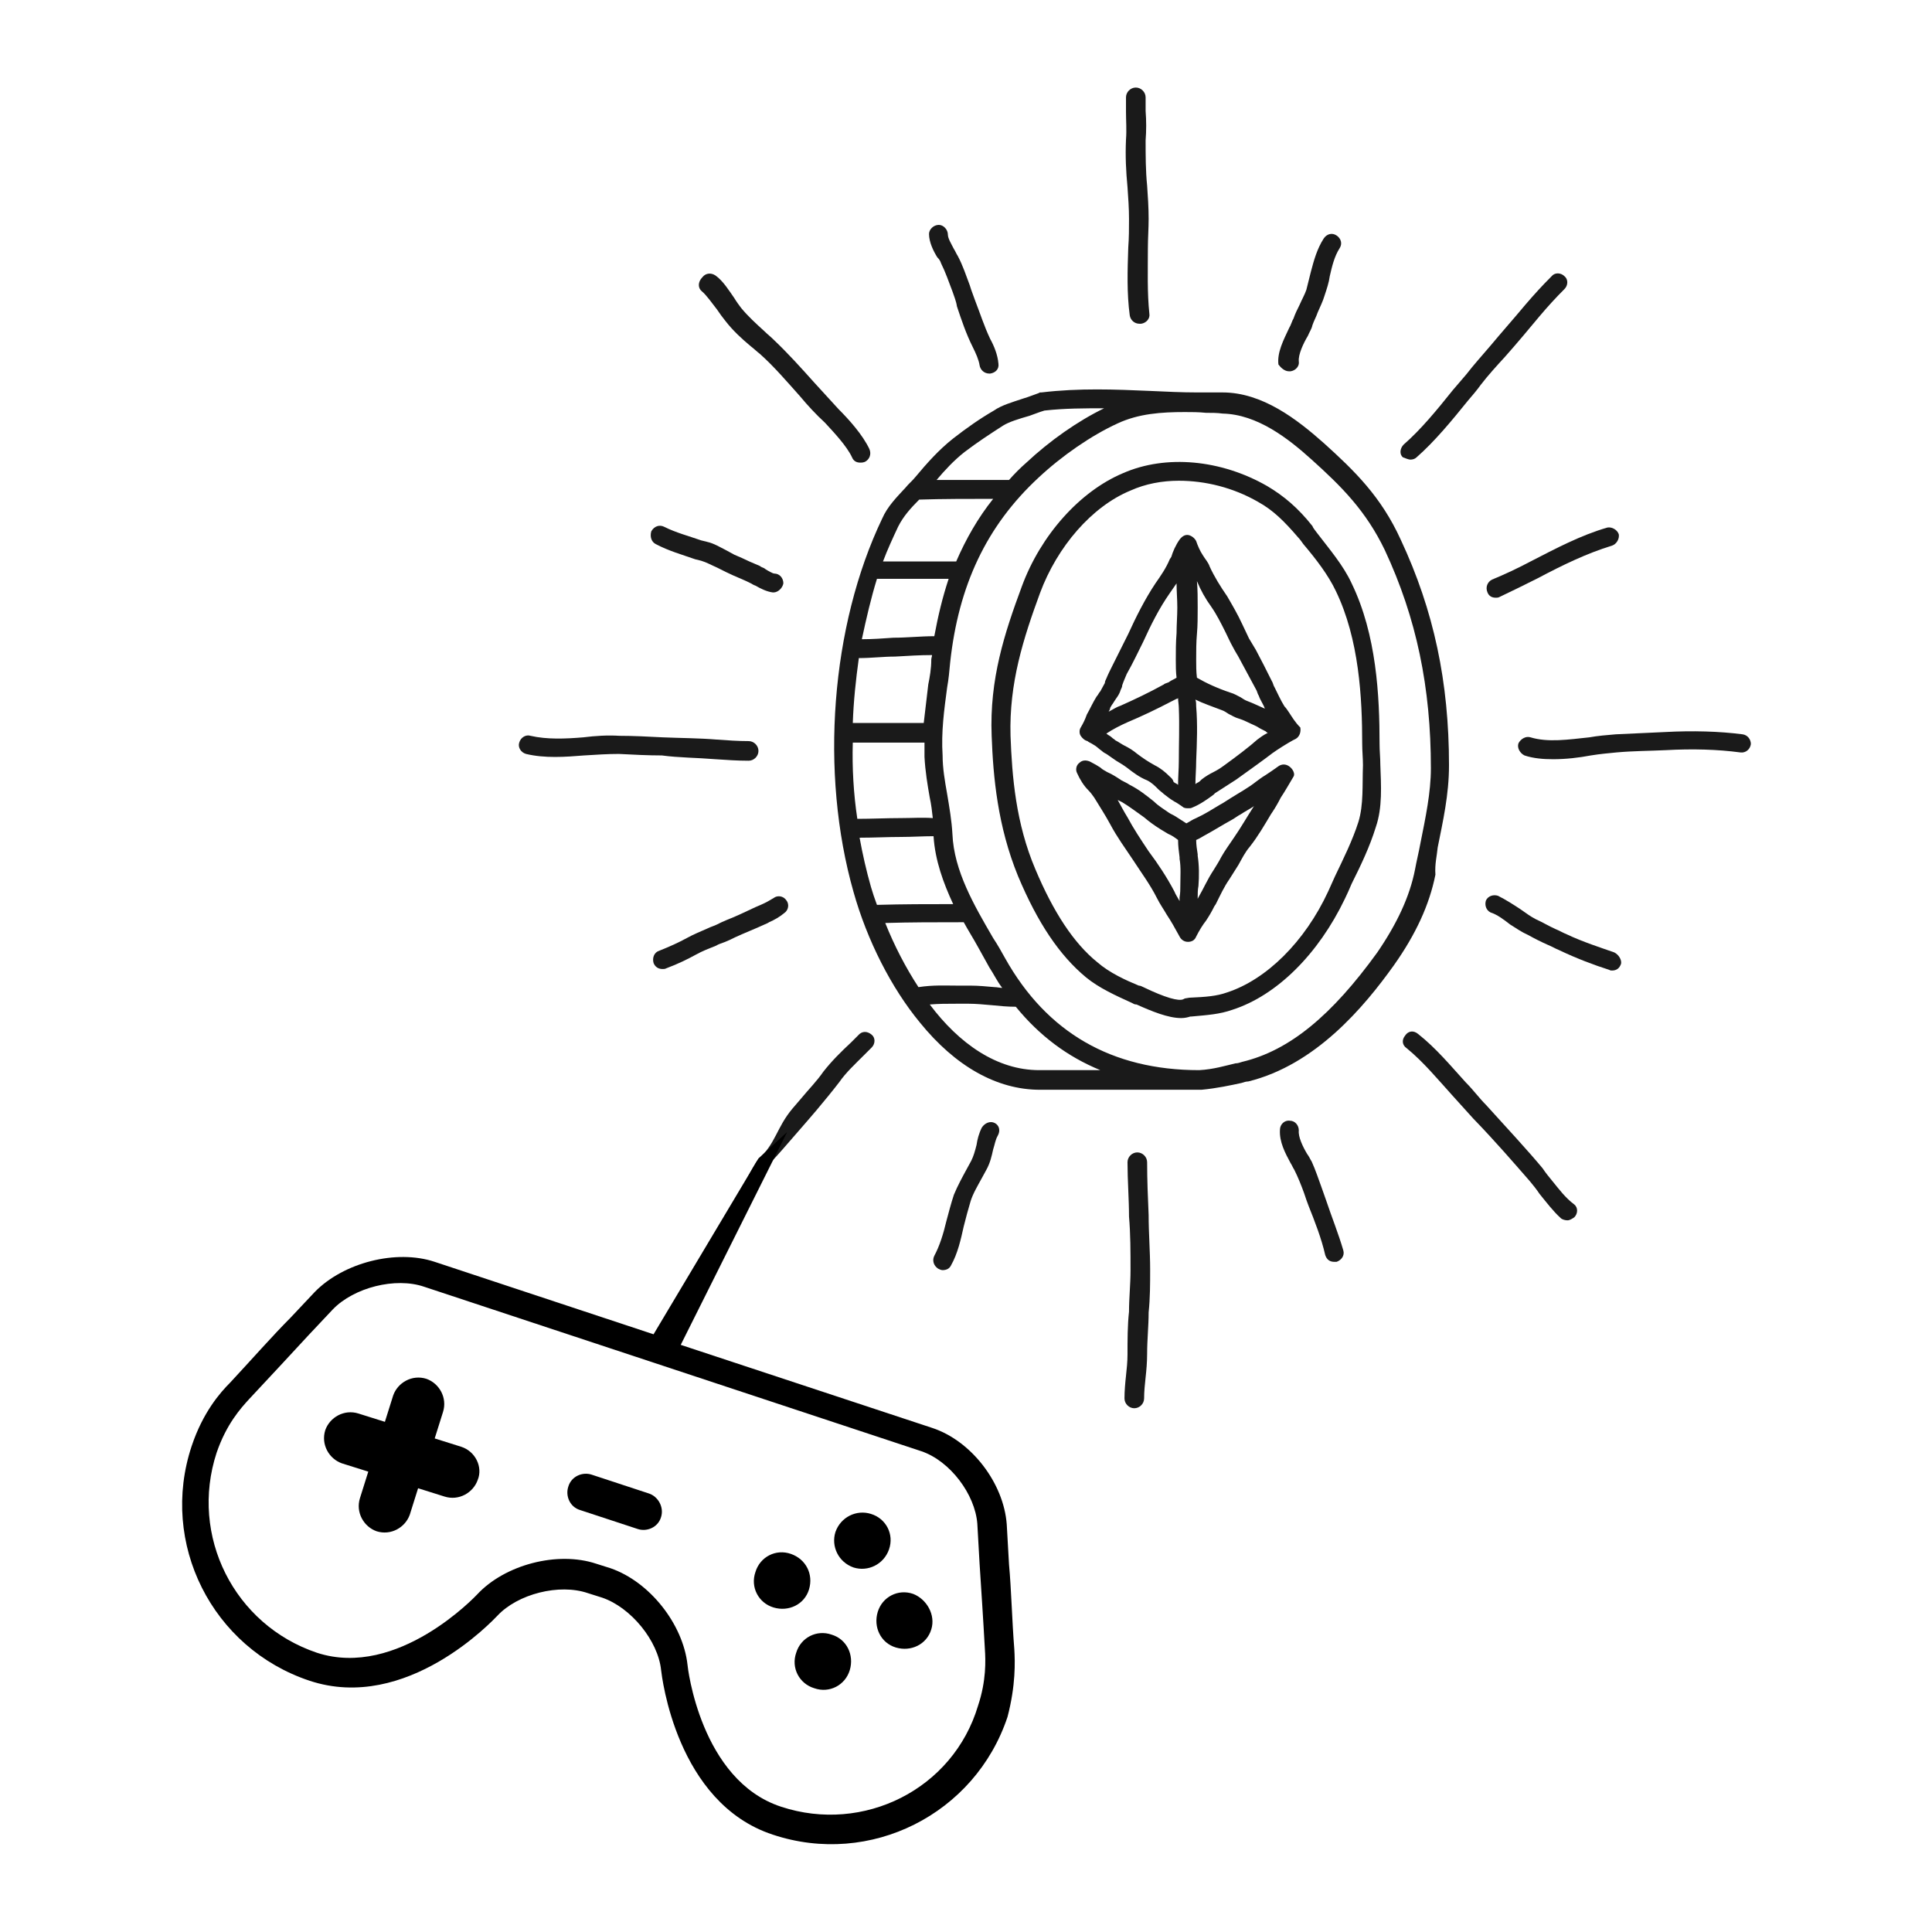 <?xml version="1.0" encoding="utf-8"?>
<!-- Generator: Adobe Illustrator 24.0.2, SVG Export Plug-In . SVG Version: 6.00 Build 0)  -->
<svg version="1.1" id="Layer_1" xmlns="http://www.w3.org/2000/svg" xmlns:xlink="http://www.w3.org/1999/xlink" x="0px" y="0px"
	 viewBox="0 0 256 256" style="enable-background:new 0 0 256 256;" xml:space="preserve">
<style type="text/css">
	.st0{fill:#1A1A1A;}
</style>
<g>
	<g>
		<path class="st0" d="M182.8,98.6c0-6.4-0.4-14.5-3.7-21.3c-1.1-2.4-3-4.6-4.6-6.7c-0.2-0.3-0.5-0.6-0.6-0.9c-1.9-2.4-3.8-4-6-5.3
			c-6.1-3.5-13.4-4.2-19.1-1.7c-5.7,2.4-10.9,8.2-13.4,15c-2.3,6.2-4.3,12.3-4,19.8c0.2,5.5,0.8,12,3.5,18.6
			c2.6,6.2,5.5,10.5,9,13.4c1.7,1.4,3.9,2.4,6.1,3.4c0.2,0.1,0.3,0.2,0.6,0.2c2,0.9,4.2,1.8,5.9,1.8c0.5,0,0.9-0.1,1.2-0.2h0.1
			c2.2-0.2,3.8-0.3,5.5-0.9c5.9-1.9,11.4-7.4,14.9-14.7c0.3-0.6,0.6-1.3,0.9-2c1.2-2.4,2.4-4.9,3.2-7.5c0.9-2.6,0.7-5.5,0.6-8.3
			C182.9,100.4,182.8,99.5,182.8,98.6z M180,108.9c-0.8,2.5-2,4.9-3.1,7.2c-0.3,0.7-0.6,1.3-0.9,2c-3.1,6.7-8.2,11.7-13.4,13.4
			c-1.4,0.5-2.8,0.6-5,0.7l-0.6,0.1l-0.2,0.1c-0.6,0.3-2.4-0.2-5.3-1.6c-0.2-0.1-0.4-0.2-0.6-0.2c-1.7-0.7-3.9-1.7-5.5-3.1
			c-3.1-2.5-5.8-6.6-8.2-12.3c-2.6-6.1-3.1-12.3-3.3-17.7c-0.2-7,1.7-12.9,3.9-18.9c2.3-6.2,6.9-11.5,12-13.6c2-0.9,4.2-1.3,6.4-1.3
			c3.5,0,7.2,0.9,10.5,2.8c2,1.1,3.5,2.6,5.3,4.7c0.2,0.2,0.5,0.6,0.7,0.9c1.7,2,3.3,4.1,4.3,6.2c3.1,6.4,3.5,14.2,3.5,20.3
			c0,0.9,0.1,1.9,0.1,2.8C180.5,104,180.7,106.6,180,108.9z"/>
		<path class="st0" d="M190.5,112.3c0.7-3.5,1.5-7,1.5-10.9c0-11-2-20.5-6.4-29.9c-2.6-5.7-6.1-9.1-10.2-12.8
			c-3.5-3.1-8.1-6.7-13.4-6.7c-0.7,0-1.5,0-2.2,0c-0.4,0-0.8,0-1.2,0l0,0c-2,0-4-0.1-6.2-0.2c-4.6-0.2-9.4-0.4-14.4,0.2h-0.2
			l-0.2,0.1c-0.6,0.2-1.3,0.5-2,0.7c-1.5,0.5-2.9,0.9-3.9,1.6c-1.9,1.1-3.6,2.3-5.4,3.7c-1.9,1.5-3.5,3.3-5,5.1
			c-0.4,0.5-0.9,0.9-1.3,1.4c-1.2,1.3-2.4,2.5-3.1,4.1c-6.8,14.2-8.3,33.7-3.8,49.5c1.8,6.4,5,12.7,8.8,17.3
			c4.7,5.8,10.2,8.9,15.9,8.9h20.8l0,0c0.2,0,0.2,0,0.4,0h0.1h0.1c2.1-0.2,3.9-0.6,5.3-0.9c0.3-0.1,0.6-0.2,0.9-0.2
			c8.9-2.2,15.3-9.8,19.3-15.4c2.9-4.1,4.7-8,5.5-12C190.1,114.5,190.4,113.4,190.5,112.3z M127.8,59.9c1.7-1.3,3.4-2.4,5.1-3.5
			c0.8-0.5,2.1-0.9,3.5-1.3c0.6-0.2,1.3-0.5,2-0.7c2.7-0.3,5.3-0.3,7.9-0.3c-3.5,1.7-7.2,4.3-10.3,7.2c-0.8,0.7-1.6,1.5-2.3,2.3
			h-1.6c-2.5,0-5.4,0-8,0C125.2,62.3,126.4,61,127.8,59.9z M121.8,66.2L121.8,66.2c2.9-0.1,6.7-0.1,9.8-0.1c-2,2.5-3.6,5.3-4.9,8.3
			h-9.7c0.6-1.6,1.3-3.1,2-4.6C119.7,68.4,120.7,67.3,121.8,66.2z M127.7,122.2c0.6,1.1,1.3,2.2,1.9,3.3c0.5,0.9,1,1.8,1.5,2.7
			c0.6,0.9,1,1.8,1.7,2.7c-0.3,0-0.7-0.1-1-0.1c-1.1-0.1-2.2-0.2-3.2-0.2c-0.6,0-1.2,0-1.7,0c-1.7,0-3.2-0.1-5.2,0.2
			c-1.7-2.6-3.2-5.5-4.4-8.5c3.5-0.1,6.4-0.1,10-0.1L127.7,122.2z M116.2,119.9c-0.3-0.8-0.6-1.7-0.8-2.4c-0.6-2.1-1.1-4.3-1.5-6.5
			c1.9,0,3.7-0.1,5.5-0.1c1.4,0,2.9-0.1,4.3-0.1c0.2,3.2,1.3,6.2,2.6,9C122.8,119.8,119.8,119.8,116.2,119.9z M119.4,108.4
			c-1.9,0-3.9,0.1-5.8,0.1c-0.5-3.3-0.7-6.8-0.6-10.1h9.5c0,0.6,0,1.3,0,1.9c0.1,1.9,0.4,3.7,0.7,5.4c0.2,0.9,0.3,1.8,0.4,2.7
			C122.2,108.3,120.8,108.4,119.4,108.4z M123,90.7c-0.2,1.7-0.4,3.4-0.6,5.1H113c0.1-2.9,0.4-5.7,0.8-8.6c1.7,0,3.2-0.2,4.8-0.2
			c1.7-0.1,3.3-0.2,4.9-0.2c0,0.2-0.1,0.4-0.1,0.6C123.4,88.6,123.2,89.7,123,90.7z M123.8,84.3c-1.8,0-3.6,0.2-5.4,0.2
			c-1.4,0.1-2.8,0.2-4.2,0.2c0.6-2.8,1.2-5.4,2-8h9.5C124.9,79.1,124.3,81.6,123.8,84.3z M137.7,141.8c-5.6,0-10.6-3.5-14.5-8.7
			c1.2-0.1,2.2-0.1,3.5-0.1c0.6,0,1.1,0,1.7,0c0.9,0,2,0.1,3.1,0.2c1,0.1,2,0.2,3.1,0.2c3.1,3.8,6.8,6.6,11.2,8.4H137.7z
			 M188.2,111.8c-0.2,1.1-0.5,2.3-0.7,3.4c-0.7,3.6-2.4,7.2-5,11c-6,8.3-11.6,13-17.9,14.5c-0.3,0.1-0.6,0.2-0.9,0.2
			c-1.3,0.3-2.9,0.8-4.8,0.9c-11.6,0-20.2-5-25.7-14.8c-0.5-0.9-1-1.8-1.6-2.7c-2.5-4.3-5.2-8.9-5.4-13.8c-0.1-1.8-0.4-3.5-0.7-5.3
			c-0.3-1.7-0.6-3.4-0.6-5.1c-0.2-3.1,0.2-6,0.6-9c0.2-1.1,0.3-2.2,0.4-3.3c1.1-10.2,4.8-18.1,11.7-24.5c3.1-2.9,7-5.6,10.5-7.2
			c2.8-1.3,5.8-1.5,8.9-1.5c0.9,0,1.8,0,2.8,0.1c0.7,0,1.5,0,2.2,0.1c4.6,0.1,8.7,3.3,11.8,6.1c4,3.6,7.2,6.8,9.7,12
			c4.2,9,6.1,18.2,6.1,28.9C189.6,105,188.9,108.3,188.2,111.8z"/>
		<path class="st0" d="M149.4,24.8c0.1,1.4,0.2,2.8,0.2,4.2c0,1.3,0,2.5-0.1,3.8c-0.1,3-0.2,6.1,0.2,9c0.1,0.6,0.6,1.1,1.3,1.1
			c0.1,0,0.1,0,0.2,0c0.7-0.1,1.2-0.7,1.1-1.3c-0.3-2.8-0.2-5.8-0.2-8.7c0-1.3,0.1-2.6,0.1-3.9c0-1.5-0.1-3-0.2-4.4
			c-0.2-2-0.2-4-0.2-6c0.1-1.3,0.1-2.6,0-3.9c0-0.6,0-1.3,0-1.8c0-0.7-0.6-1.3-1.3-1.3s-1.3,0.6-1.3,1.3c0,0.6,0,1.3,0,1.9
			c0,1.2,0.1,2.4,0,3.7C149.1,20.7,149.2,22.7,149.4,24.8z"/>
		<path class="st0" d="M170.8,49.2c0.1,0,0.1,0,0.2,0c0.7-0.1,1.2-0.7,1.1-1.3c-0.1-0.9,0.6-2.4,1.2-3.4c0.2-0.5,0.5-0.9,0.6-1.4
			c0.2-0.6,0.5-1.1,0.7-1.7c0.3-0.7,0.7-1.5,0.9-2.2c0.3-0.9,0.6-1.8,0.7-2.6c0.3-1.3,0.6-2.6,1.3-3.7c0.4-0.6,0.2-1.3-0.4-1.7
			c-0.6-0.4-1.3-0.2-1.7,0.4c-0.9,1.4-1.3,2.9-1.7,4.4c-0.2,0.8-0.4,1.6-0.6,2.4c-0.2,0.6-0.6,1.3-0.9,2c-0.3,0.6-0.6,1.2-0.8,1.8
			c-0.2,0.3-0.3,0.8-0.6,1.3c-0.7,1.5-1.6,3.2-1.4,4.8C169.7,48.7,170.2,49.2,170.8,49.2z"/>
		<path class="st0" d="M186.9,60.9c0.3,0,0.6-0.1,0.8-0.3c2.4-2.1,4.7-4.9,6.8-7.5c0.6-0.7,1.2-1.4,1.7-2.1c1-1.3,2.1-2.5,3.2-3.7
			c1.6-1.8,3.1-3.6,4.6-5.4c1.1-1.3,2.1-2.4,3.3-3.6c0.5-0.5,0.5-1.3,0-1.7c-0.5-0.5-1.3-0.5-1.7,0c-1.3,1.3-2.3,2.4-3.5,3.8
			c-1.5,1.8-3.1,3.6-4.6,5.4c-1.1,1.3-2.2,2.5-3.2,3.8c-0.6,0.7-1.2,1.4-1.8,2.1c-2,2.5-4.2,5.2-6.5,7.2c-0.5,0.5-0.6,1.3-0.1,1.7
			C186.2,60.7,186.6,60.9,186.9,60.9z"/>
		<path class="st0" d="M197.7,76.8c-0.6,0.3-0.9,1-0.6,1.7c0.2,0.5,0.6,0.7,1.1,0.7c0.2,0,0.3,0,0.5-0.1c1.7-0.8,3.5-1.7,5.1-2.5
			c3.2-1.7,6.5-3.3,9.8-4.3c0.6-0.2,1-0.9,0.9-1.5c-0.2-0.6-0.9-1-1.5-0.9c-3.5,1-6.9,2.8-10.2,4.5
			C201.1,75.3,199.4,76.1,197.7,76.8z"/>
		<path class="st0" d="M230.9,97.3c-3.1-0.4-6.6-0.5-10.3-0.3c-2.1,0.1-4.3,0.2-6.5,0.3c-1.2,0.1-2.4,0.2-3.5,0.4
			c-2.8,0.3-5.5,0.7-7.8,0c-0.6-0.2-1.3,0.2-1.6,0.8c-0.2,0.6,0.2,1.3,0.8,1.6c1.2,0.4,2.5,0.5,3.8,0.5c1.7,0,3.4-0.2,5-0.5
			c1.2-0.2,2.4-0.3,3.4-0.4c2.2-0.2,4.4-0.2,6.5-0.3c3.6-0.2,6.9-0.1,9.9,0.3c0.7,0.1,1.3-0.4,1.4-1.1C232,98,231.6,97.4,230.9,97.3
			z"/>
		<path class="st0" d="M213.9,126.2c-1.7-0.6-4.2-1.4-6.3-2.4c-0.5-0.2-1-0.5-1.5-0.7c-0.9-0.4-1.7-0.9-2.6-1.3
			c-0.6-0.3-1.3-0.8-2-1.3c-0.9-0.6-2-1.3-3-1.8c-0.6-0.2-1.3,0-1.6,0.6c-0.2,0.6,0,1.3,0.6,1.6c0.9,0.3,1.7,0.9,2.6,1.6
			c0.8,0.5,1.5,1,2.4,1.4c0.9,0.5,1.7,0.9,2.6,1.3c0.5,0.2,1,0.5,1.5,0.7c2.3,1.1,4.7,2,6.6,2.6c0.2,0.1,0.2,0.1,0.4,0.1
			c0.6,0,1-0.3,1.2-0.9C214.9,127.2,214.5,126.5,213.9,126.2z"/>
		<path class="st0" d="M205.7,156.5c-0.5-0.6-0.9-1.1-1.3-1.7c-2-2.4-4.6-5.2-7.5-8.4c-0.9-0.9-1.7-2-2.7-3c-2-2.2-3.9-4.5-6.3-6.4
			c-0.6-0.5-1.3-0.4-1.7,0.2c-0.5,0.6-0.4,1.3,0.2,1.7c2.2,1.8,4.1,4.1,6,6.2c0.9,1,1.8,2,2.8,3.1c3,3.1,5.4,5.9,7.5,8.3
			c0.5,0.6,0.9,1.1,1.3,1.7c0.9,1.1,1.8,2.3,2.8,3.2c0.2,0.2,0.6,0.3,0.9,0.3s0.6-0.2,0.9-0.4c0.5-0.5,0.5-1.3,0-1.7
			C207.4,158.7,206.6,157.6,205.7,156.5z"/>
		<path class="st0" d="M175.7,159c-0.2-0.6-0.4-1.1-0.6-1.7c-0.4-1.1-0.8-2.3-1.3-3.4c-0.2-0.3-0.3-0.6-0.6-1
			c-0.6-1-1.2-2.3-1.1-3.1c0-0.7-0.5-1.3-1.2-1.3c-0.7-0.1-1.3,0.5-1.3,1.2c-0.1,1.6,0.7,3.1,1.4,4.4c0.2,0.3,0.3,0.6,0.5,0.9
			c0.5,1,0.9,2,1.3,3.1c0.2,0.6,0.4,1.2,0.6,1.7c0.8,2,1.7,4.3,2.2,6.5c0.2,0.6,0.6,0.9,1.2,0.9c0.1,0,0.2,0,0.3,0
			c0.6-0.2,1.1-0.8,0.9-1.5C177.4,163.6,176.4,161.1,175.7,159z"/>
		<path class="st0" d="M152,154c0-0.7-0.6-1.3-1.3-1.3s-1.3,0.6-1.3,1.3c0,2.4,0.2,4.9,0.2,7.2c0.2,2.3,0.2,4.7,0.2,7.1
			c0,1.9-0.2,3.7-0.2,5.5c-0.2,1.8-0.2,3.8-0.2,5.7c0,0.9-0.1,1.9-0.2,2.8c-0.1,0.9-0.2,2-0.2,3c0,0.7,0.6,1.3,1.3,1.3
			s1.3-0.6,1.3-1.3c0-0.9,0.1-1.9,0.2-2.8c0.1-0.9,0.2-2,0.2-3.1c0-1.9,0.2-3.7,0.2-5.5c0.2-1.9,0.2-3.8,0.2-5.7
			c0-2.4-0.2-4.8-0.2-7.2C152.1,158.8,152,156.3,152,154z"/>
		<path class="st0" d="M131.8,148.8c-0.6-0.3-1.3,0-1.7,0.6c-0.4,0.8-0.6,1.6-0.7,2.3c-0.2,0.8-0.4,1.5-0.7,2.1
			c-0.2,0.4-0.4,0.7-0.6,1.1c-0.6,1.1-1.2,2.2-1.7,3.4c-0.4,1.2-0.7,2.4-1,3.5c-0.4,1.7-0.9,3.3-1.6,4.6c-0.3,0.6-0.1,1.3,0.5,1.7
			c0.2,0.1,0.4,0.2,0.6,0.2c0.5,0,0.9-0.2,1.1-0.6c0.9-1.6,1.3-3.4,1.7-5.2c0.3-1.2,0.6-2.3,0.9-3.3s0.9-2,1.5-3.1
			c0.2-0.4,0.4-0.7,0.6-1.1c0.5-0.9,0.7-1.8,0.9-2.7c0.2-0.6,0.3-1.3,0.6-1.8C132.6,149.8,132.4,149.1,131.8,148.8z"/>
		<path class="st0" d="M94.7,161.1"/>
		<path class="st0" d="M100.2,156c2.4-2.3,4.6-5,6.8-7.5l1.2-1.4c1-1.2,2-2.4,3-3.7c0.9-1.3,2.1-2.4,3.4-3.7
			c0.3-0.3,0.6-0.6,0.9-0.9c0.5-0.5,0.5-1.3,0-1.7c-0.6-0.5-1.3-0.5-1.8,0.1c-0.3,0.3-0.6,0.6-0.9,0.9c-1.4,1.3-2.6,2.5-3.7,3.9
			c-0.9,1.3-2,2.4-2.9,3.5l-1.2,1.4c-2.1,2.5-2.2,4.6-4.5,6.7c-0.7,0.7-2.7,5.1-3.4,5.9"/>
		<path class="st0" d="M96.1,124.8c0.5-0.2,0.9-0.4,1.3-0.6c1.3-0.6,2.6-1.1,3.9-1.7c0.2-0.1,0.5-0.2,0.6-0.3c0.7-0.3,1.4-0.7,2-1.2
			c0.6-0.4,0.7-1.2,0.3-1.7c-0.4-0.6-1.2-0.7-1.7-0.3c-0.5,0.3-1,0.6-1.7,0.9c-0.2,0.1-0.5,0.2-0.7,0.3c-1.3,0.6-2.5,1.2-3.8,1.7
			c-0.5,0.2-0.9,0.4-1.3,0.6c-0.4,0.2-0.8,0.3-1.2,0.5c-0.9,0.4-1.9,0.8-2.8,1.3c-1.1,0.6-2.2,1.1-3.7,1.7c-0.6,0.2-0.9,0.9-0.7,1.6
			c0.2,0.5,0.6,0.8,1.2,0.8c0.2,0,0.3,0,0.5-0.1c1.6-0.6,2.8-1.2,3.9-1.8c0.9-0.5,1.7-0.8,2.7-1.2C95.2,125.1,95.6,125,96.1,124.8z"
			/>
		<path class="st0" d="M94.8,100.6c1.5,0.1,2.9,0.2,4.4,0.2c0.7,0,1.3-0.6,1.3-1.3c0-0.7-0.6-1.3-1.3-1.3c-1.4,0-2.8-0.1-4.2-0.2
			c-2.4-0.2-4.9-0.2-7.2-0.3c-1.9-0.1-3.9-0.2-5.7-0.2c-1.6-0.1-3.2,0-4.8,0.2c-2.4,0.2-4.8,0.3-7-0.2c-0.6-0.2-1.3,0.2-1.5,0.9
			c-0.2,0.6,0.2,1.3,0.9,1.5c2.5,0.6,5.2,0.4,7.7,0.2c1.6-0.1,3.1-0.2,4.6-0.2c1.9,0.1,3.9,0.2,5.7,0.2
			C89.9,100.4,92.4,100.4,94.8,100.6z"/>
		<path class="st0" d="M86.9,72.1c1.7,0.9,3.5,1.4,5.2,2l0.8,0.2c0.7,0.2,1.4,0.6,2.1,0.9c0.4,0.2,0.8,0.4,1.2,0.6
			c0.6,0.3,1.3,0.6,2,0.9c0.5,0.2,0.9,0.4,1.3,0.6c0.2,0.1,0.3,0.2,0.6,0.3c0.7,0.4,1.5,0.8,2.3,0.9h0.1c0.6,0,1.2-0.6,1.3-1.2
			c0-0.7-0.5-1.3-1.2-1.3c-0.2,0-0.9-0.4-1.2-0.6c-0.2-0.2-0.5-0.2-0.7-0.4c-0.5-0.2-0.9-0.4-1.4-0.6c-0.6-0.3-1.3-0.6-2-0.9
			c-0.4-0.2-0.7-0.4-1.1-0.6c-0.8-0.4-1.6-0.9-2.5-1.1l-0.8-0.2c-1.7-0.6-3.3-1-4.9-1.8c-0.6-0.3-1.3-0.1-1.7,0.6
			C86.1,71.1,86.3,71.8,86.9,72.1z"/>
		<path class="st0" d="M93,38.6c0.6,0.5,1.3,1.5,2,2.4c0.4,0.6,0.7,1,1.1,1.5c1,1.3,2.2,2.4,3.4,3.4c0.4,0.3,0.8,0.7,1.2,1
			c1.9,1.7,3.6,3.7,5.3,5.6c1,1.2,2.1,2.4,3.3,3.5c1.2,1.3,2.9,3.1,3.6,4.6c0.2,0.5,0.6,0.7,1.1,0.7c0.2,0,0.3,0,0.6-0.1
			c0.6-0.3,0.9-1,0.6-1.7c-0.9-1.9-2.7-3.9-4.1-5.3c-1.1-1.2-2.2-2.4-3.2-3.5c-1.7-1.9-3.5-3.9-5.4-5.7c-0.4-0.4-0.8-0.7-1.2-1.1
			c-1.1-1-2.2-2-3.1-3.1c-0.3-0.4-0.6-0.8-0.9-1.3c-0.7-1-1.5-2.3-2.5-3c-0.6-0.4-1.3-0.3-1.7,0.2C92.4,37.4,92.5,38.2,93,38.6z"/>
		<path class="st0" d="M124.7,34.9c0.6,1.2,1,2.4,1.5,3.7c0.2,0.6,0.5,1.3,0.6,2c0.6,1.8,1.2,3.6,2.1,5.4c0.4,0.8,0.8,1.7,0.9,2.4
			c0.1,0.6,0.6,1.1,1.3,1.1h0.1c0.7-0.1,1.2-0.6,1.1-1.3c-0.1-1.2-0.6-2.4-1.1-3.3c-0.8-1.7-1.3-3.3-2-5.1c-0.2-0.6-0.5-1.3-0.7-2
			c-0.5-1.3-0.9-2.6-1.6-3.9c-0.2-0.3-0.3-0.6-0.5-0.9c-0.3-0.6-0.8-1.4-0.8-1.9c0-0.7-0.6-1.3-1.2-1.3c-0.7,0-1.3,0.6-1.3,1.2
			c0,1.1,0.6,2.3,1.1,3.1C124.5,34.4,124.6,34.6,124.7,34.9z"/>
		<path class="st0" d="M170.9,101.6c-0.5-0.4-1.1-0.4-1.6,0c-0.4,0.3-1,0.7-1.6,1.1c-0.5,0.3-0.9,0.6-1.3,0.9
			c-1,0.8-2.3,1.5-3.4,2.2c-0.5,0.3-0.9,0.6-1.3,0.8c-1,0.6-2.1,1.3-3.2,1.8c-0.5,0.2-0.9,0.5-1.3,0.7c-0.5-0.3-0.9-0.6-1.4-0.9
			c-0.3-0.2-0.6-0.3-0.9-0.5c-0.7-0.5-1.4-0.9-2-1.5c-1-0.8-2-1.6-3.2-2.2c-0.3-0.2-0.7-0.4-1.1-0.6c-0.6-0.4-1.2-0.8-1.9-1.1
			c-0.3-0.2-0.6-0.3-0.9-0.6c-0.3-0.2-0.8-0.5-1.4-0.8c-0.5-0.2-1-0.2-1.4,0.2c-0.4,0.3-0.5,0.9-0.3,1.3c0.4,0.9,0.9,1.7,1.5,2.3
			c0.3,0.3,0.6,0.7,0.8,1c0.6,1,1.4,2.2,2.1,3.5c0.9,1.7,2,3.2,3,4.7c1.1,1.7,2.3,3.3,3.2,5.1c0.4,0.8,0.9,1.5,1.3,2.2
			c0.6,0.9,1.1,1.8,1.7,2.9c0.2,0.4,0.6,0.7,1.1,0.7l0,0c0.5,0,0.9-0.2,1.1-0.7c0.4-0.8,0.9-1.6,1.3-2.1c0.4-0.6,0.7-1.1,1.1-1.9
			l0.2-0.3c0.6-1.2,1.1-2.3,1.8-3.3c0.4-0.6,0.8-1.3,1.2-1.9c0.5-0.9,0.9-1.7,1.5-2.4c1.1-1.4,1.9-2.8,2.8-4.3l0.2-0.3
			c0.4-0.6,0.8-1.3,1.1-1.9c0.6-0.9,1.1-1.8,1.7-2.8C171.6,102.6,171.4,102,170.9,101.6z M152.2,112.8c-1-1.5-2-3-2.8-4.5
			c-0.5-0.8-0.9-1.6-1.3-2.3c0.2,0.1,0.4,0.2,0.6,0.3c1,0.6,1.9,1.3,2.9,2c0.7,0.6,1.4,1.1,2.2,1.6c0.3,0.2,0.7,0.4,1,0.6
			c0.5,0.2,0.9,0.5,1.3,0.8c0,0.8,0.1,1.5,0.2,2.3v0.2c0.2,1.1,0.1,2.4,0.1,3.5c0,0.6,0,1-0.1,1.6c0,0.2,0,0.3,0,0.5
			c-0.2-0.4-0.5-0.8-0.7-1.3C154.6,116.2,153.4,114.4,152.2,112.8z M166.1,106.9c-0.9,1.4-1.7,2.8-2.6,4.1c-0.6,0.9-1.2,1.7-1.7,2.6
			c-0.3,0.6-0.7,1.2-1,1.7c-0.8,1.2-1.3,2.4-2,3.6l-0.1,0.2c0-0.1,0-0.2,0-0.2c0-0.5,0-1,0.1-1.5c0.1-1.3,0.1-2.7-0.1-4v-0.2
			c-0.1-0.6-0.2-1.3-0.2-1.9c0.5-0.2,0.9-0.5,1.3-0.7c1.1-0.6,2.2-1.3,3.3-1.9c0.4-0.2,0.9-0.6,1.3-0.8c0.6-0.4,1.2-0.7,1.8-1.1
			L166.1,106.9z"/>
		<path class="st0" d="M170.8,94.4c-0.2-0.3-0.4-0.6-0.6-0.8c-0.5-0.8-0.9-1.7-1.3-2.5c-0.2-0.3-0.2-0.6-0.4-0.9
			c-0.7-1.4-1.4-2.8-2.1-4.1c-0.3-0.5-0.6-1-0.9-1.5c-0.3-0.6-0.6-1.3-0.9-1.9c-0.6-1.3-1.3-2.5-2-3.7c-0.9-1.3-1.7-2.6-2.3-3.9
			c-0.2-0.6-0.6-1-0.9-1.5c-0.4-0.6-0.7-1.3-0.9-1.9c-0.2-0.4-0.6-0.7-1-0.8c-0.5-0.1-0.9,0.2-1.2,0.6c-0.5,0.7-0.9,1.6-1.1,2.3
			l-0.2,0.3c-0.5,1.2-1.2,2.2-1.9,3.2c-1.4,2.1-2.6,4.5-3.6,6.7c-0.7,1.4-1.4,2.8-2.1,4.2c-0.3,0.6-0.6,1.2-0.8,1.7
			c-0.1,0.2-0.2,0.4-0.2,0.6c-0.2,0.4-0.4,0.7-0.6,1.1c-0.2,0.2-0.3,0.5-0.5,0.7c-0.5,0.8-0.9,1.7-1.3,2.4c-0.2,0.6-0.5,1.2-0.8,1.7
			c-0.2,0.3-0.2,0.8,0,1.1c0.2,0.3,0.5,0.6,0.9,0.7c0.1,0.1,0.3,0.2,0.5,0.3c0.2,0.1,0.3,0.2,0.5,0.3c0.3,0.2,0.6,0.5,0.9,0.7
			c0.2,0.2,0.4,0.3,0.6,0.4c0.4,0.3,0.9,0.6,1.3,0.9c0.5,0.3,1,0.6,1.4,0.9c0.9,0.7,1.7,1.3,2.7,1.7c0.6,0.3,1,0.7,1.5,1.2
			c0.2,0.2,0.5,0.4,0.7,0.6c0.5,0.4,0.9,0.7,1.4,1c0.4,0.2,0.8,0.5,1.1,0.7c0.2,0.2,0.5,0.2,0.8,0.2c0.2,0,0.3,0,0.5-0.1
			c1-0.4,2-1.1,2.8-1.7l0.2-0.2c0.5-0.3,0.9-0.6,1.4-0.9c0.5-0.3,0.9-0.6,1.4-0.9c1.8-1.3,3.5-2.5,4.8-3.5c0.7-0.5,1.8-1.2,2.7-1.7
			l0.4-0.2c0.5-0.3,0.7-0.9,0.6-1.5C171.6,95.7,171.2,95,170.8,94.4z M160.5,80.4c0.7,1,1.3,2.2,1.9,3.4c0.3,0.6,0.6,1.3,1,2
			c0.3,0.6,0.6,1,0.9,1.6c0.7,1.3,1.4,2.6,2.1,3.9c0.2,0.3,0.2,0.6,0.4,0.9c0.2,0.6,0.6,1.1,0.8,1.7c-0.7-0.3-1.5-0.7-2.3-1
			c-0.3-0.1-0.6-0.3-0.9-0.5c-0.4-0.2-0.9-0.5-1.3-0.6c-1.8-0.6-3.3-1.3-4.5-2c-0.1-0.8-0.1-1.6-0.1-2.4c0-1.1,0-2.3,0.1-3.4
			c0.1-1.1,0.1-2.3,0.1-3.5s0-2.4-0.1-3.5C159.1,78.2,159.7,79.3,160.5,80.4z M147.6,93c0.3-0.5,0.7-0.9,0.9-1.6
			c0.1-0.2,0.2-0.4,0.2-0.6c0.2-0.6,0.4-1,0.6-1.5c0.8-1.4,1.5-2.9,2.2-4.3c1-2.2,2.1-4.4,3.5-6.4c0.3-0.4,0.6-0.9,0.9-1.3
			c0,1,0.1,2.1,0.1,3.2c0,1.1-0.1,2.3-0.1,3.4c-0.1,1.2-0.1,2.4-0.1,3.5c0,0.8,0,1.6,0.1,2.4c-0.3,0.2-0.6,0.3-0.9,0.5
			c-0.2,0.2-0.6,0.2-0.8,0.4c-2,1.1-3.9,2-5.7,2.8c-0.6,0.2-1,0.5-1.6,0.8c0.1-0.2,0.2-0.3,0.2-0.5C147.3,93.4,147.5,93.2,147.6,93z
			 M155,102.9c-0.6-0.6-1.2-1.1-2-1.5c-0.9-0.5-1.5-0.9-2.3-1.5c-0.6-0.5-1.1-0.8-1.7-1.1c-0.4-0.2-0.8-0.5-1.2-0.7
			c-0.2-0.2-0.3-0.2-0.5-0.4c-0.2-0.2-0.5-0.3-0.7-0.5c0.9-0.6,1.9-1.1,2.8-1.5c1.9-0.8,3.8-1.7,5.9-2.8c0.2-0.1,0.4-0.2,0.6-0.3
			c0.1,0,0.1,0,0.2-0.1c0,0.4,0.1,0.9,0.1,1.3c0.1,2.4,0,4.7,0,7.1c0,1-0.1,2-0.1,3.1c-0.2-0.2-0.4-0.2-0.6-0.4
			C155.4,103.2,155.1,103,155,102.9z M162.1,101.5c-0.4,0.3-0.9,0.6-1.3,0.8c-0.6,0.3-1.1,0.6-1.6,1l-0.2,0.2
			c-0.2,0.2-0.4,0.2-0.6,0.4c0-1,0.1-2,0.1-3.1c0.1-2.4,0.2-4.8,0-7.2c0-0.3,0-0.6-0.1-0.9c1,0.5,2.2,0.9,3.5,1.4
			c0.3,0.1,0.6,0.3,0.9,0.5c0.4,0.2,0.9,0.5,1.3,0.6c0.7,0.2,1.4,0.6,2.1,0.9l0.4,0.2c0.3,0.2,0.7,0.4,1.1,0.6
			c0.1,0.1,0.2,0.2,0.3,0.2c-0.6,0.3-1,0.6-1.4,0.9C165.6,98.9,163.9,100.2,162.1,101.5z"/>
	</g>
	<g>
		<path d="M101.9,168.9 M100.5,153.5l-13.9,23.3l-29-9.6c-5.1-1.7-12.1,0.1-15.9,4l-3.2,3.4c-2.3,2.3-5.3,5.7-8,8.6
			c-1.3,1.3-3.6,3.9-5.1,8.4c-4.3,12.9,2.7,26.8,15.6,31.1c12.9,4.3,24.4-8.1,24.9-8.6c2.7-2.9,8.2-4.3,12-3l1.9,0.6
			c3.8,1.3,7.4,5.7,7.8,9.6c0.1,0.8,2,17.6,14.8,21.8c12.9,4.3,26.8-2.7,31.1-15.6c1.1-4.2,1-7.3,0.9-9l0,0c-0.3-3.7-0.4-8-0.7-11.2
			l-0.3-5.3c-0.4-5.5-4.7-11.1-9.9-12.8l-33.3-11l14.1-28.2 M106.1,166.4 M103.5,239.4c-10.7-3.5-12.4-18.6-12.4-18.8
			c-0.6-5.4-5-11-10.2-12.8l-1.9-0.6c-5.1-1.7-12.1,0.1-15.8,4.1c-0.1,0.1-10.5,11.2-21.2,7.7c-11-3.7-16.9-15.5-13.3-26.5
			c1.3-3.8,3.2-5.9,4.3-7.1c2.7-2.9,5.7-6.1,7.9-8.5l3.2-3.4c2.8-2.9,8.3-4.3,12.1-3l65.9,21.8c3.8,1.3,7.1,5.7,7.4,9.6l0.3,5.3
			c0.2,3.1,0.5,7.6,0.7,11.3c0.1,1.5,0.2,4.2-0.9,7.5C126.3,237.1,114.4,243,103.5,239.4L103.5,239.4z"/>
		<path d="M117.8,205.3c-0.7,2-2.8,3-4.7,2.4c-2-0.7-3-2.8-2.4-4.7c0.7-2,2.8-3,4.7-2.4C117.4,201.2,118.5,203.3,117.8,205.3
			L117.8,205.3z"/>
		<path d="M110.2,216.6c-2-0.7-4.1,0.4-4.7,2.4c-0.7,2,0.4,4.1,2.4,4.7c2,0.7,4.1-0.4,4.7-2.4C113.2,219.3,112.2,217.2,110.2,216.6
			L110.2,216.6z"/>
		<path d="M121,211.2c-2-0.7-4.1,0.4-4.7,2.4s0.4,4.1,2.4,4.7s4.1-0.4,4.7-2.4C124,214,122.8,211.9,121,211.2L121,211.2z"/>
		<path d="M104.8,205.9c-2-0.7-4.1,0.4-4.7,2.4c-0.7,2,0.4,4.1,2.4,4.7s4.1-0.4,4.7-2.4C107.8,208.6,106.8,206.6,104.8,205.9
			L104.8,205.9z"/>
		<path d="M61.1,191.7l-3.5-1.1l1.1-3.5c0.6-1.9-0.5-3.8-2.2-4.4c-1.9-0.6-3.8,0.5-4.4,2.2l-1.1,3.5l-3.5-1.1
			c-1.9-0.6-3.8,0.5-4.4,2.2c-0.6,1.9,0.5,3.8,2.2,4.4l3.5,1.1l-1.1,3.5c-0.6,1.9,0.5,3.8,2.2,4.4c1.9,0.6,3.8-0.5,4.4-2.2l1.1-3.5
			l3.5,1.1c1.9,0.6,3.8-0.5,4.4-2.2C64,194.4,63,192.3,61.1,191.7L61.1,191.7z"/>
		<path d="M86,197.9l-7.6-2.5c-1.2-0.4-2.7,0.2-3.1,1.6c-0.4,1.2,0.2,2.7,1.6,3.1l7.6,2.5c1.2,0.4,2.7-0.2,3.1-1.6
			C88,199.7,87.2,198.3,86,197.9L86,197.9z"/>
	</g>
</g>
</svg>

